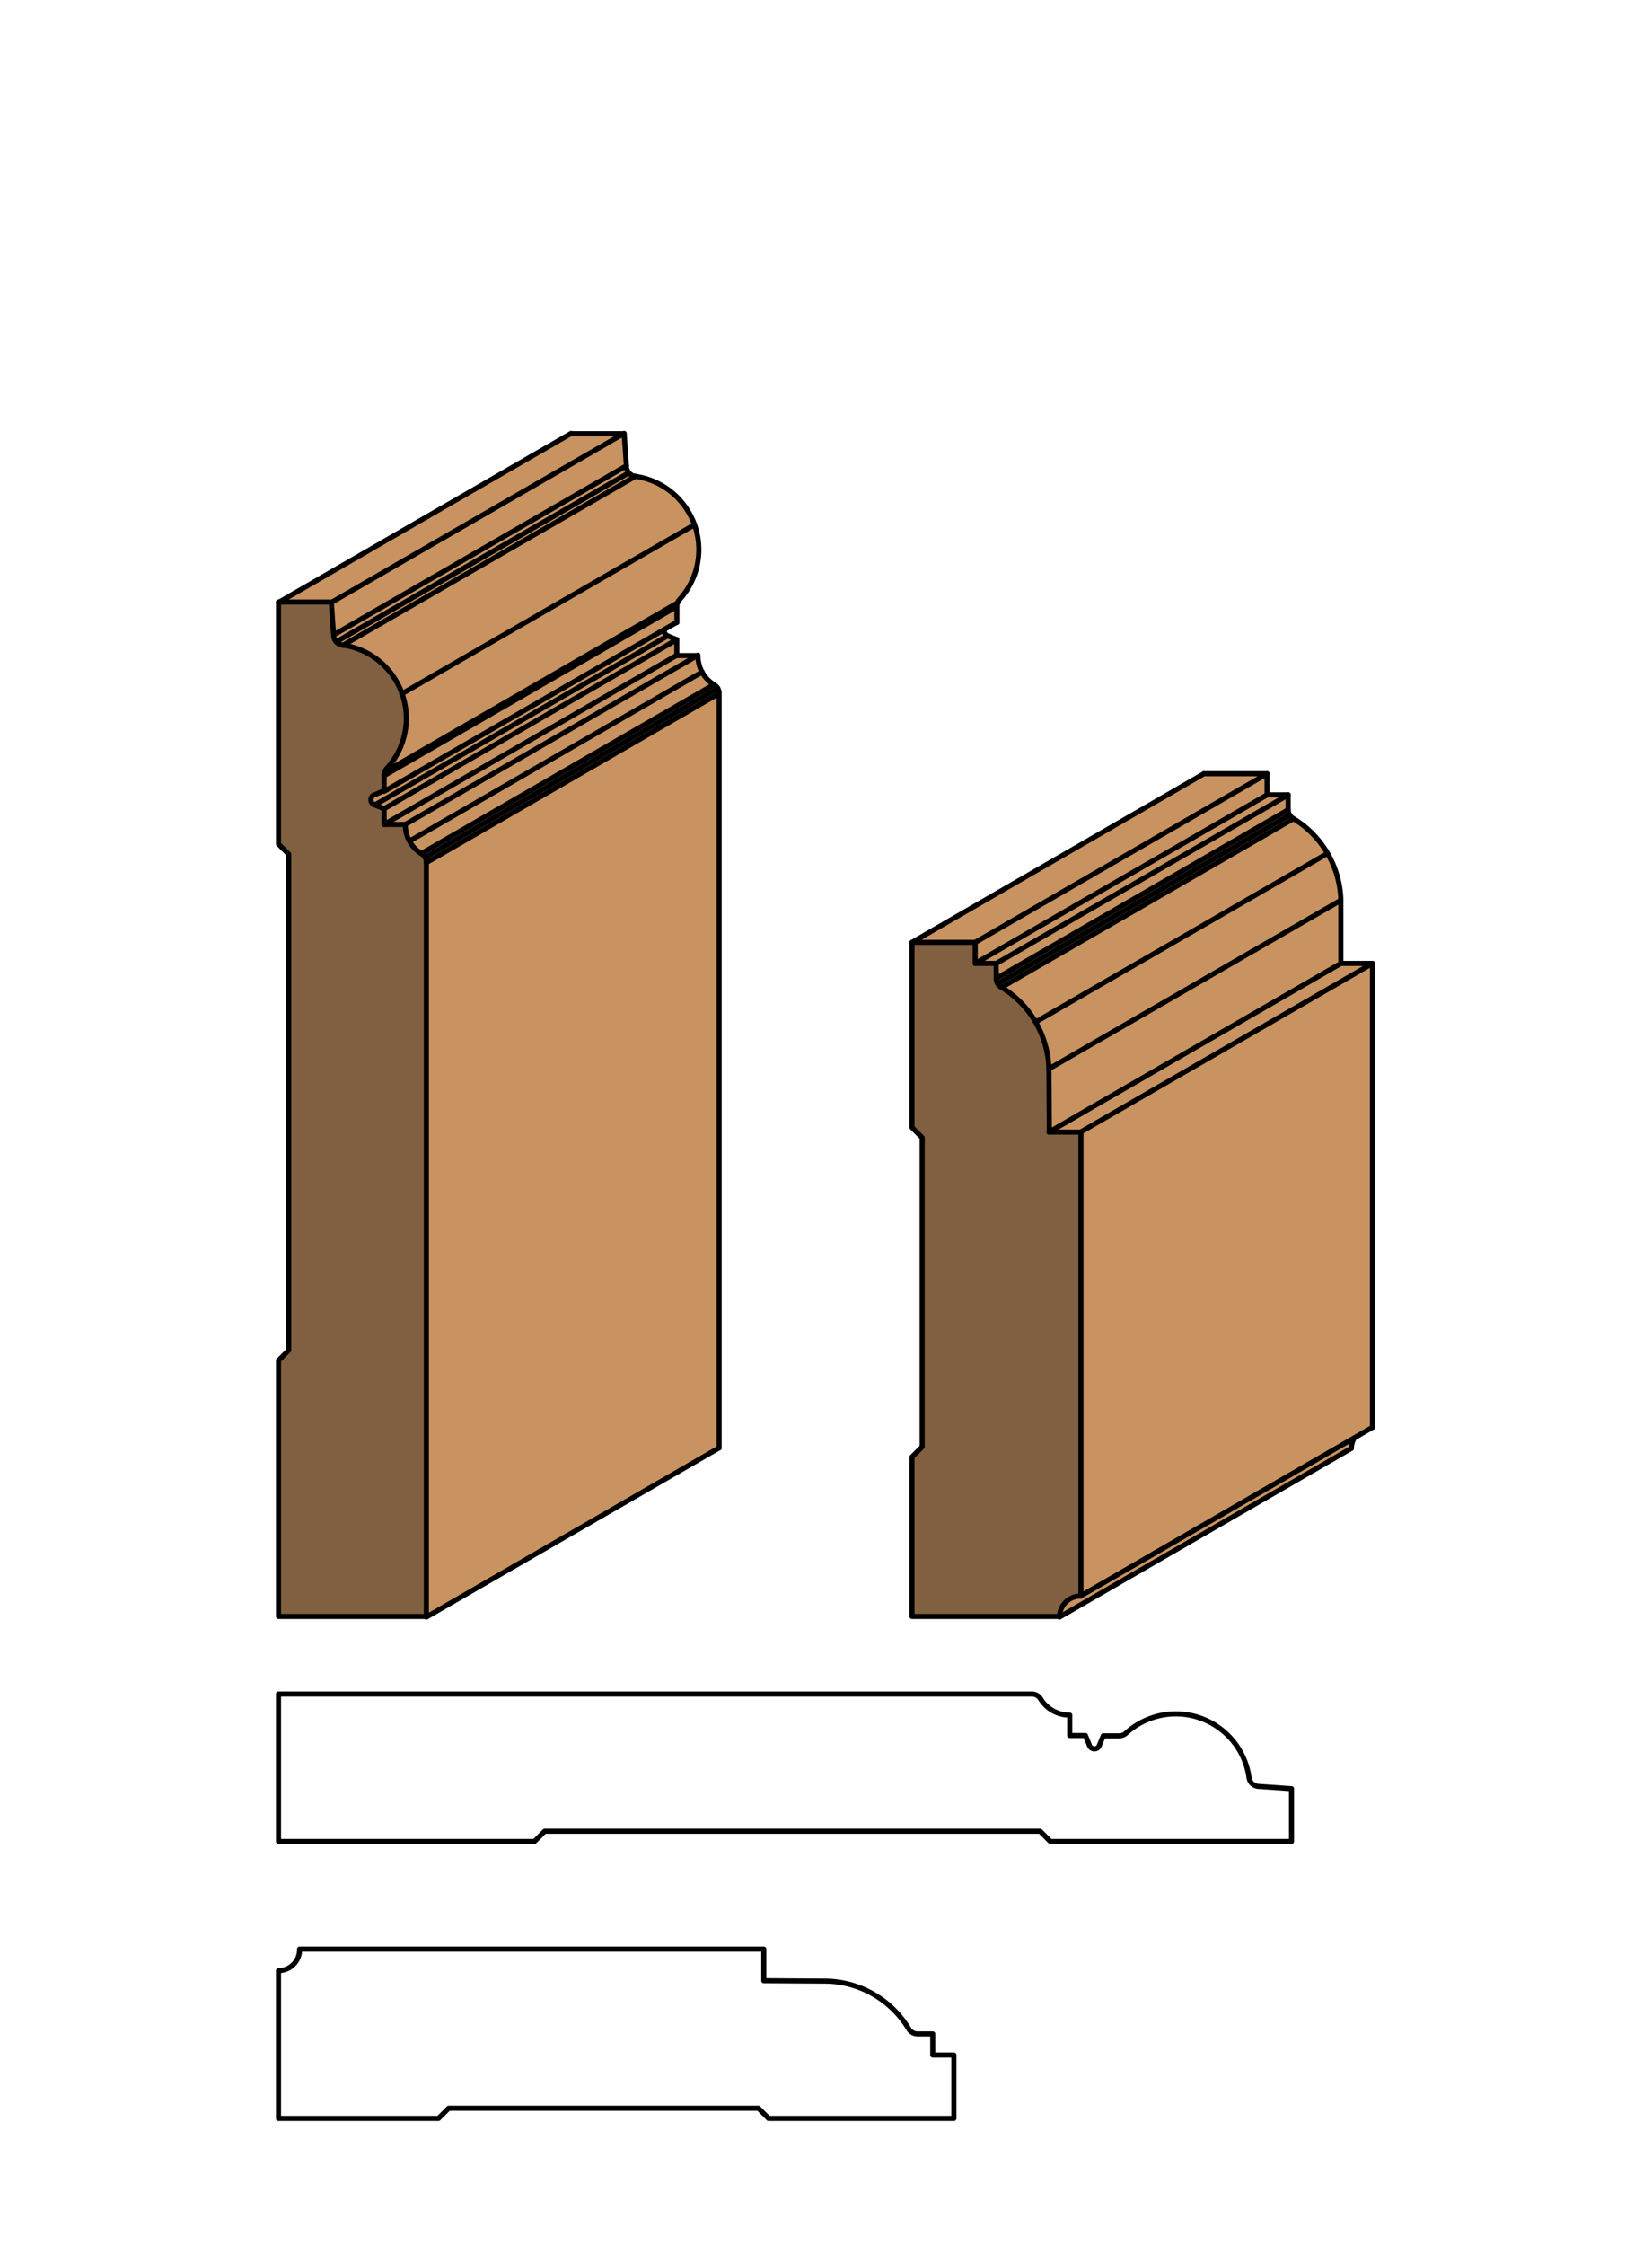<svg xmlns="http://www.w3.org/2000/svg" viewBox="0 0 162 220"><defs><style>.cls-1{fill:#fff;}.cls-2{fill:#c89361;}.cls-3{fill:#806040;}.cls-4{fill:none;stroke:#000;stroke-linecap:round;stroke-linejoin:round;stroke-width:0.5px;}</style></defs><title>Base-SM-207andCase-SM-208</title><g id="white_box" data-name="white box"><rect class="cls-1" width="162" height="220"/></g><g id="Layer_1" data-name="Layer 1"><polygon class="cls-2" points="32.49 59.04 27.31 59.04 56.01 42.47 61.2 42.47 32.49 59.04"/><polygon class="cls-2" points="70.51 67.95 70.51 141.89 41.81 158.46 41.81 84.53 70.51 67.95"/><path class="cls-2" d="M41.33,83.64a3.34,3.34,0,0,1-1.17-1.22l28.7-16.57A3.34,3.34,0,0,0,70,67.06Z"/><path class="cls-2" d="M40.16,82.42a3.34,3.34,0,0,1-.42-1.64L68.45,64.21a3.34,3.34,0,0,0,.42,1.64Z"/><polygon class="cls-2" points="37.67 80.79 37.67 79.25 66.37 62.68 66.37 64.21 37.67 80.79"/><polygon class="cls-2" points="65.47 62.31 66.37 62.68 37.67 79.25 36.77 78.88 65.47 62.31"/><polygon class="cls-2" points="66.37 59.44 66.37 60.98 37.67 77.55 37.67 76.02 66.37 59.44"/><path class="cls-2" d="M37.93,75.33A7.26,7.26,0,0,0,39.43,68l28.7-16.57a7.26,7.26,0,0,1-1.5,7.34Z"/><path class="cls-2" d="M39.41,68a7.26,7.26,0,0,0-5.8-4.74l28.7-16.58a7.26,7.26,0,0,1,5.8,4.75Z"/><path class="cls-2" d="M33,62.9a1,1,0,0,1-.25-.68L61.43,45.65a1,1,0,0,0,.25.68Z"/><polygon class="cls-2" points="32.72 62.22 32.49 59.04 61.2 42.47 61.42 45.65 32.72 62.22"/><path class="cls-2" d="M61.68,46.33a1,1,0,0,0,.64.34L33.62,63.24A1,1,0,0,1,33,62.9Z"/><path class="cls-2" d="M37.67,76a1,1,0,0,1,.07-.37l28.7-16.59a1,1,0,0,0-.07.37Z"/><path class="cls-2" d="M65.17,61.82a.52.52,0,0,0,.32.48L36.75,78.88a.52.52,0,0,1-.32-.48Z"/><path class="cls-2" d="M41.69,84a1,1,0,0,0-.36-.37L70,67.06a1,1,0,0,1,.36.37Z"/><path class="cls-2" d="M41.81,84.53a1,1,0,0,0-.13-.5L70.4,67.44a1,1,0,0,1,.13.5Z"/><polygon class="cls-2" points="39.74 80.79 37.67 80.79 66.37 64.21 68.44 64.21 39.74 80.79"/><path class="cls-2" d="M36.45,78.4a.52.52,0,0,1,.32-.48l.9-.4,27.5-15.85a.51.51,0,0,0,0,.16Z"/><path class="cls-2" d="M37.74,75.65a1,1,0,0,1,.19-.32L66.66,58.76a1,1,0,0,0-.19.31Z"/><path class="cls-3" d="M41.81,158.46H27.31V133.39l1-1V83.75l-1-1V59h5.18l.24,3.33a1,1,0,0,0,.89.88,7.26,7.26,0,0,1,4.33,12,1,1,0,0,0-.28.75v1.5l-.92.4a.52.52,0,0,0,0,1l.9.37v1.54h2.09a3.34,3.34,0,0,0,1.58,2.86,1,1,0,0,1,.49.88Z"/><path class="cls-4" d="M36.75,78.88a.52.52,0,0,1,0-1l.92-.4V76a1,1,0,0,1,.25-.68,7.26,7.26,0,0,0-4.31-12.11,1,1,0,0,1-.9-1L32.49,59H27.31V82.71l1,1v48.61l-1,1v25.08h14.5V84.53a1,1,0,0,0-.49-.88,3.34,3.34,0,0,1-1.58-2.86H37.67V79.25Z"/><line class="cls-4" x1="41.81" y1="158.46" x2="70.51" y2="141.89"/><path class="cls-4" d="M70.52,141.89V68a1,1,0,0,0-.49-.9,3.34,3.34,0,0,1-1.59-2.86H66.37V62.68l-.9-.37a.52.52,0,0,1-.3-.64"/><path class="cls-4" d="M66.38,61V59.44a1,1,0,0,1,.25-.68,7.26,7.26,0,0,0-4.31-12.08,1,1,0,0,1-.89-1l-.22-3.18H56"/><line class="cls-4" x1="27.31" y1="59.04" x2="56.01" y2="42.47"/><line class="cls-4" x1="32.49" y1="59.04" x2="61.2" y2="42.47"/><line class="cls-4" x1="32.72" y1="62.22" x2="61.42" y2="45.65"/><line class="cls-4" x1="32.97" y1="62.9" x2="61.67" y2="46.33"/><line class="cls-4" x1="33.62" y1="63.24" x2="62.32" y2="46.67"/><line class="cls-4" x1="39.4" y1="67.99" x2="68.11" y2="51.42"/><line class="cls-4" x1="37.74" y1="75.65" x2="66.44" y2="59.08"/><line class="cls-4" x1="37.67" y1="76.01" x2="66.37" y2="59.44"/><line class="cls-4" x1="37.67" y1="77.55" x2="66.37" y2="60.98"/><line class="cls-4" x1="36.76" y1="78.88" x2="65.47" y2="62.31"/><line class="cls-4" x1="37.67" y1="79.25" x2="66.37" y2="62.68"/><line class="cls-4" x1="37.67" y1="80.79" x2="66.37" y2="64.21"/><line class="cls-4" x1="39.74" y1="80.79" x2="68.44" y2="64.21"/><line class="cls-4" x1="40.16" y1="82.42" x2="68.86" y2="65.85"/><line class="cls-4" x1="41.32" y1="83.64" x2="70.03" y2="67.07"/><line class="cls-4" x1="41.68" y1="84.02" x2="70.39" y2="67.44"/><line class="cls-4" x1="41.81" y1="84.53" x2="70.51" y2="67.95"/><path class="cls-4" d="M106.82,171a.52.52,0,0,0,1,0l.37-.9h1.54a1,1,0,0,0,.68-.25,7.25,7.25,0,0,1,12.07,4.31,1,1,0,0,0,1,.9l3.17.22v5.17H103l-1-1H53.41l-1,1H27.31V166h73.86a1,1,0,0,1,.88.49,3.34,3.34,0,0,0,2.85,1.58v2h1.54Z"/><polygon class="cls-2" points="105.96 156.4 105.96 110.94 134.59 94.42 134.59 139.87 105.96 156.4"/><path class="cls-2" d="M103.9,158.46A2.07,2.07,0,0,1,106,156.4l26.84-15.5a2.07,2.07,0,0,0-.28,1Z"/><path class="cls-2" d="M98.2,96.76a1,1,0,0,1-.37-.38l28.63-16.53a1,1,0,0,0,.37.38Z"/><path class="cls-2" d="M97.83,96.39a1,1,0,0,1-.13-.51l28.63-16.53a1,1,0,0,0,.13.51Z"/><polygon class="cls-2" points="97.7 95.88 97.7 94.42 126.33 77.89 126.33 79.35 97.7 95.88"/><polygon class="cls-2" points="97.7 94.42 95.63 94.42 124.26 77.89 126.33 77.89 97.7 94.42"/><polygon class="cls-2" points="95.63 94.42 95.63 92.35 124.26 75.82 124.26 77.89 95.63 94.42"/><polygon class="cls-2" points="95.63 92.35 89.44 92.35 118.06 75.82 124.26 75.82 95.63 92.35"/><path class="cls-2" d="M101.55,100.16a9.66,9.66,0,0,0-3.35-3.4l28.63-16.53a9.66,9.66,0,0,1,3.35,3.4Z"/><path class="cls-2" d="M102.86,104.74a9.66,9.66,0,0,0-1.32-4.59l28.63-16.53a9.66,9.66,0,0,1,1.32,4.59Z"/><polygon class="cls-2" points="102.86 110.94 102.86 104.75 131.49 88.22 131.49 94.42 102.86 110.94"/><polygon class="cls-2" points="105.96 110.94 102.86 110.94 131.49 94.42 134.59 94.42 105.96 110.94"/><path class="cls-3" d="M90.47,111.51l-1-1V92.35h6.2v2.07H97.7v1.46a1,1,0,0,0,.5.88,9.66,9.66,0,0,1,4.67,8v6.2H106V156.4a2.07,2.07,0,0,0-2.07,2.07H89.43V142.84l1-1Z"/><path class="cls-4" d="M102.86,104.74a9.66,9.66,0,0,0-4.67-8,1,1,0,0,1-.5-.88V94.41H95.63V92.35h-6.2v18.13l1,1v30.3l-1,1v15.62H103.9A2.07,2.07,0,0,1,106,156.4V110.94h-3.1Z"/><line class="cls-4" x1="105.96" y1="156.4" x2="134.59" y2="139.87"/><path class="cls-4" d="M132.52,141.93a2.07,2.07,0,0,1,.28-1"/><path class="cls-4" d="M134.59,139.87V94.41h-3.1v-6.2a9.66,9.66,0,0,0-4.67-8,1,1,0,0,1-.5-.88V77.89h-2.07V75.82h-6.2"/><line class="cls-4" x1="103.9" y1="158.46" x2="132.52" y2="141.93"/><line class="cls-4" x1="105.96" y1="110.94" x2="134.59" y2="94.41"/><line class="cls-4" x1="102.86" y1="110.94" x2="131.49" y2="94.41"/><line class="cls-4" x1="102.86" y1="104.74" x2="131.49" y2="88.22"/><line class="cls-4" x1="101.55" y1="100.16" x2="130.18" y2="83.63"/><line class="cls-4" x1="98.2" y1="96.76" x2="126.83" y2="80.23"/><line class="cls-4" x1="97.83" y1="96.39" x2="126.46" y2="79.86"/><line class="cls-4" x1="97.7" y1="95.88" x2="126.33" y2="79.35"/><line class="cls-4" x1="97.7" y1="94.41" x2="126.33" y2="77.89"/><line class="cls-4" x1="95.63" y1="94.41" x2="124.26" y2="77.89"/><line class="cls-4" x1="95.63" y1="92.35" x2="124.26" y2="75.82"/><line class="cls-4" x1="89.43" y1="92.35" x2="118.06" y2="75.82"/><path class="cls-4" d="M81.11,194.14a9.67,9.67,0,0,1,8,4.67,1,1,0,0,0,.89.5h1.47v2.07h2.07v6.21H75.37l-1-1H44l-1,1H27.31V193.11A2.07,2.07,0,0,0,29.38,191H74.9v3.1Z"/></g></svg>